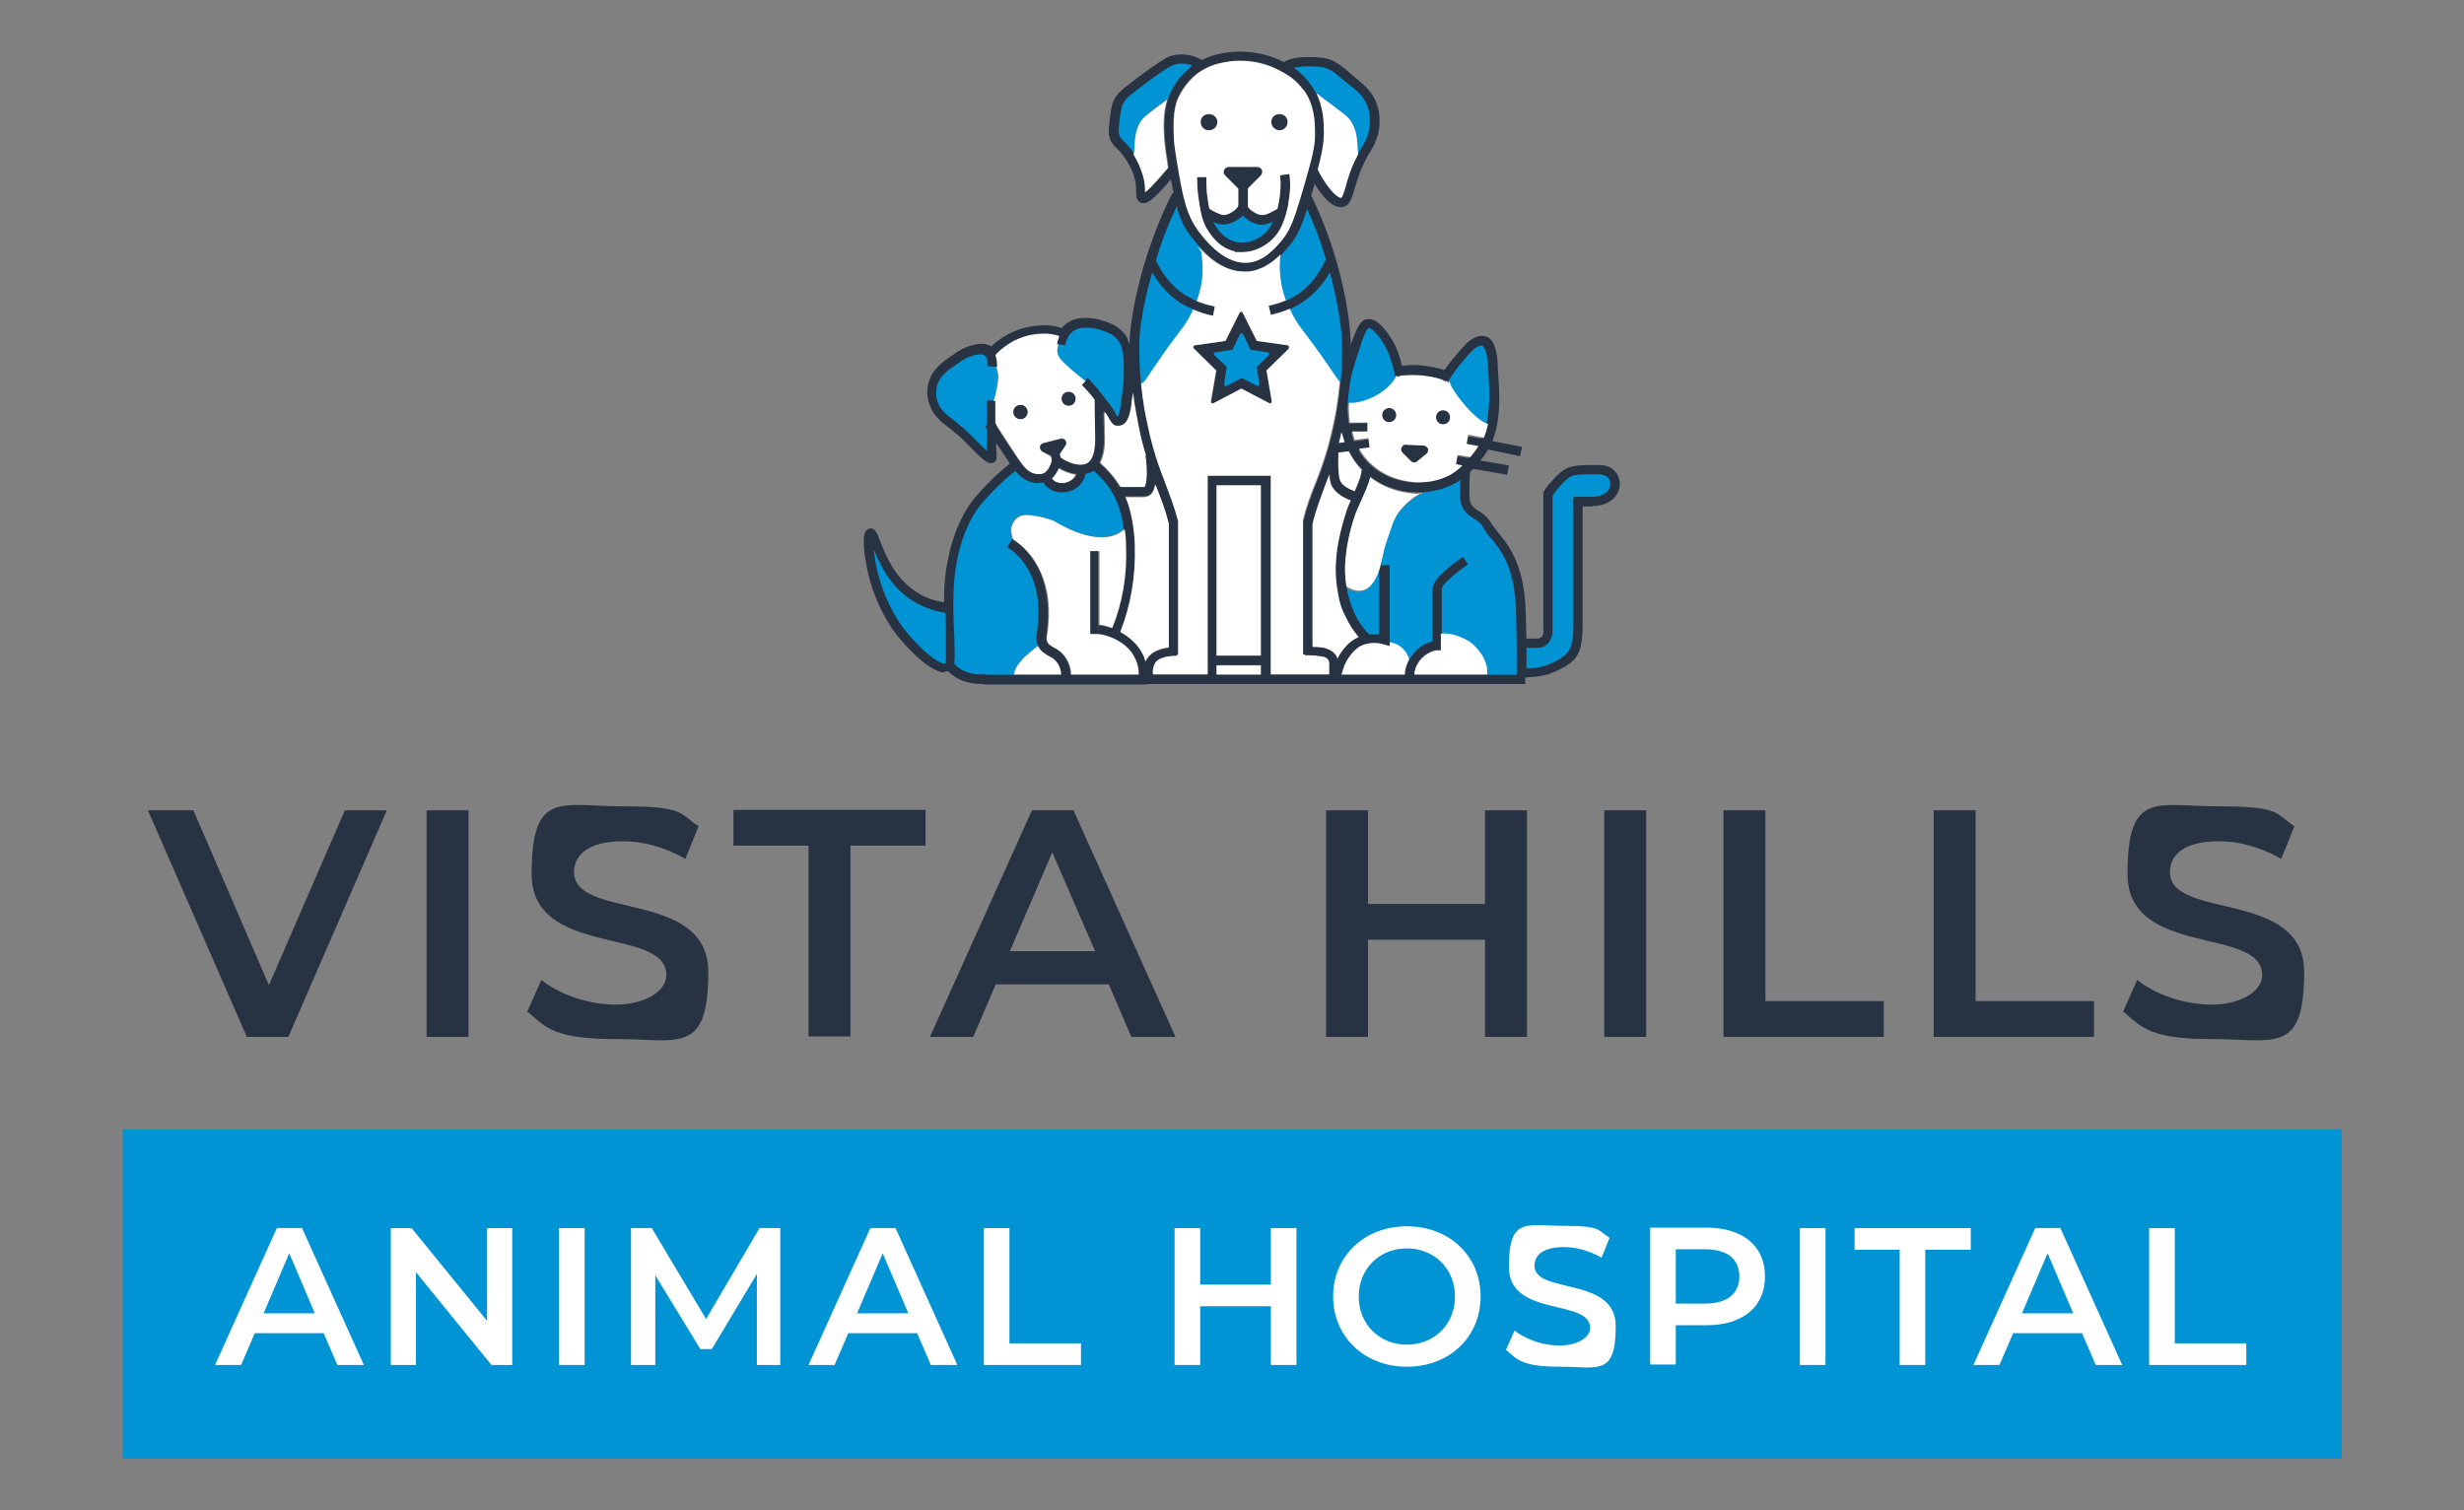 <?xml version="1.0" encoding="UTF-8"?>
<svg id="Layer_1" xmlns="http://www.w3.org/2000/svg" version="1.1" viewBox="0 0 558 342">
  <rect x="0" y="0" width="558" height="342" fill="#808080" stroke="none"/>
  <!-- Generator: Adobe Illustrator 29.0.0, SVG Export Plug-In . SVG Version: 2.1.0 Build 186)  -->
  <defs>
    <style>
      .st0 {
        fill: #fff;
      }

      .st1 {
        fill: #273242;
      }

      .st2 {
        fill: #0094d5;
      }
    </style>
  </defs>
  <g>
    <path class="st2" d="M350.8,111.4c.1-.8,1.4-2.5,3.4-3.8,2.1-1.5,6.1-3,9-1.1,1.4.9,2.7,2.6,2.5,3.9-.4,3.5-5.6,2.3-7.9,3.2-1.4.5-.5,2.7-.5,3.6,0,8.2,1.3,22.8-.5,29.4-1.5,5.3-9.1,7.2-11.2,5.8-1.8-1.2-1.6-5.7,0-6.6,1.1-.7,2.4.8,3.8.2,2.2-.8,1.5-8.2,1.6-9.7.4-14.7-1.4-17.7,0-24.9Z"/>
    <path class="st2" d="M344.9,144.1c-.1.4-.2.9-.2,1.5v7.4c-.4.1-.9.2-1.3.3-5.7,1.2-6.3.8-6.5.4-.2-.3-.2-.5-.1-.8,0-.2,0-.5,0-.8-.2-3.5-3.2-6-3.6-6.4-.8-.6-3.9-2.6-6.9-2.1-.2,0-.5,0-.7.1-1.5.4-.9,1-1,1.7,0,.2-.1.5-.5.7-2.4,1.8-3.9,5.5-4.7,6.8-.2.3-.4.5-.5.5-.1,0,0-.2,0-.5.2-.7.5-2,.1-3.4,0,0,0,0,0-.1-.4-1.3-1.2-2.3-2.4-3-.7-.5-1.2-.5-2-.7-.7-.2-1.6-.4-3-1-.6-.3-1.1-.5-1.5-.6-.2,0-.4-.2-.5-.2-.9-.3-1.2-.4-1.7-.6-1.4-.7-2.6-2-3.4-3.4-.9-1.6-1.4-3.3-1.6-4.7,0,0,0,0,0,0-.1-1.2,0-2.1.4-2.4.3-.3.8,0,1.4.3.9.5,2,1.2,3.5.9,2.2-.4,3.5-3.1,4.2-5.4,0,0,0-.2,0-.3.5-1.7.7-3.1.8-3.4.9-3,.9-2.7,1.9-5.7.4-1.3,1.5-3.6,4.4-5.9.4-.3,1.2-.8,2.2-1.4,2.5-1.4,6.4-3.2,8.3-3.8.2,0,.3,0,.5.3,0,.1.2.3.3.5,1,2.1,2.3,7.8,4.7,8.5.2,0,.3.1.4.2.3.9.9,1.8,1.7,2.4.1.5.2.9.5,1.4.6,1,1.3,1.7,2,2.5.1.3.2.5.4.8.8,1.6,1.7,3.1,2.5,4.7,0,.8,0,1.7,0,2.6,0,3.1-.1,5.9,1.1,8.8.3.6.6,1.1,1,1.5-.2.7-.5,1.3-.8,1.7,0,0,0,.2.3.3Z"/>
    <path class="st2" d="M337.9,96c-.3.2-.6.2-1,0-2.1-.5-5.2-4-6.6-5.9-1.1-1.5-1.9-2.6-2.1-3.7,0-.3,0-.7,0-1,0,0,0-.1,0-.2,0-.3.1-.5.3-.7.6-1,2-1.8,4.8-4.9,1.6-1.8,1.8-2.3,2.4-2.2,1.6.2,2.2,5.6,2.6,10,.5,5.3.8,7.9-.4,8.5Z"/>
    <path class="st2" d="M316.7,83.1h0c0,.6-.2,1.1-.4,1.6,0,.2-.1.3-.2.5-1.9,4.2-7.9,6.5-10.7,6.2-.1,0-.3,0-.4,0-.4,0-.7-.2-.9-.4-.6-.6,0-1.7,1.6-6.3.3-.8.6-1.8.9-2.9,1.9-6.2,1.9-7.8,3-8.1,2.4-.7,7.5,4.5,7,9.4Z"/>
    <path class="st2" d="M214.3,151.4c-10.1-5.9-13.6-13.3-15-16.9-1.3-3.6-2.5-10.1-1.3-10.6.8-.4,2.3,4.2,5.7,7.5,3.4,3.3,8.1,5.5,11,6.5l-.3,13.5Z"/>
    <path class="st2" d="M229.5,154.1s0,0,0,0c.2-.3,0,.5,0,0Z"/>
    <path class="st2" d="M255.1,117.1c-.5,1.7.4,1.7-.6,2.7-.2.1-.3.3-.6.4-5.4,4-14.5-1.8-15.4-2.3,0,0-2.1-1-5.5-1.3-.9,0-1.7,0-2.5.4-1.4.9-1.6,2.6-1.7,2.6,0,.6,0,1.2.2,1.6,0,.1.1.4.3.9,0,.2.2.4.3.6,1.1,2,3.6,4.6,3.6,4.6,1.5,1.5,1.9,3.7,2.7,8,.8,4.1,1.7,8.7-.5,10.6,0,0-.2.2-.3.3-.4.3-1,.7-1.9,1.5-1.1,1-1.6,1.4-2.2,2.2-.4.5-1.2,1.2-1.4,2.8,0,.3,0,.7,0,1.1s0,.2,0,.3c-.4.6-1.3.8-2.4.8s-2.6-.3-3.9-.5c-.3,0-.5-.1-.8-.2-.4-.1-.8-.2-1.1-.3-3.5-1.1-3.2.4-4.2-1.1-.4-.6-.7-1.1-1-1.8h0c-.1-.3-.3-.6-.4-1-.5-1.5-.7-3.2-.8-5.3,0-3.1-.2-5.2-.4-6.8-.3-3.7-.5-4.6.5-8.7,2.1-7.7,5.7-15.3,9.3-18.7.6-.6,3.6-2.7,4.7-5h0c0-.2.2-.4.2-.6,0-.2,0-.3.1-.5l2.2,2.4c1.3.9,2.3,1.6,4.5,2.5,0,0,.2,0,.3.1,2.1.8,1.9.1,3.9.7,1.8.6,3.7-1.5,5.4-2.7,0,0,.1,0,.2-.1h0c1.6-1.1,0-.6,2.2-2.1h0c.1,0,.3.1.6.5.4.5,1,1.2,1.5,1.6.5.4,1.4-.4,1.7.7.2,1.1.7,1.8,1.3,2.4h0c.1.2.3.4.4.6.1.2.6.7,1,1.6.6,1.2,1.2,2.9.6,4.6Z"/>
    <path class="st2" d="M256.1,85.1c0,.4-.2.9-.3,1.3-.9,4.2-.4,8.4-2.1,8.5-.7,0-.6-.6-1.5-2,0,0,0,0,0,0-.2-.3-.4-.5-.6-.8-.2-.2-.4-.5-.6-.7-1.8-2.1-3.3-3.5-5.3-5-.2-.2-.4-.3-.6-.5-.2-.2-2-1.5-4-3.4-1.1-1-1.5-1.6-1.7-2.4-.2-.7,0-1.4.2-2,.3-.7.7-1.3.9-1.6,0,0,0,0,0-.1,0,0,0,0,0-.1l5.1-3.4c3.1,1.2,5.9,2.7,8,3.1,2.6.6,1.2,1.2,2,2.1,0,0,0,0,0,0,.4.5,1.1,1.8.2,6.9Z"/>
    <path class="st2" d="M225.9,87.1c-.3,1.5-.5,2.8-.9,3.7-.1.3-.2.5-.4.6l-.3,4.6v2c-.1,0-.3,2.6-.3,2.6,1,1.8,0,3.9-2.7,1.2-2.4-2.6-5.4-4-8.7-8.2-1.5-1.8-1.9-2.7-2-3.7-.2-1.9.9-3.5,1.7-4.6,1.3-1.9,2.8-2.9,4.1-3.7,1.4-.9,2.1-1.4,3.2-1.6.1,0,1.4-.3,2.8.2.8.2,1.6.7,2.4,1.6.3.4.6.8.7,1.2.7,1.6.5,3,.3,4Z"/>
    <path class="st2" d="M271.3,15.5c-.5,1-2.5,1.8-3.8,3-.7.6-1.1,2.4-2.6,3.5-.2.2-.4.3-.6.4h0c-3.4,2.6-5.2,3.9-5.6,4.5-2.4,3.1-1.5,6.9-2,8,0,.2-.2.3-.4.4-1.4.3-4.9-5.1-4-9.9.3-1.8,1.7-2.9,2.7-4.4,1.6-2.4,3.4-3.6,5-4.9,2.1-1.5,3.2-2.3,4.9-2.8,2.4-.6,5.2-.5,6.2.6.2.2.3.3.3.5.1.3,0,.6-.1.9Z"/>
    <path class="st2" d="M308,35.4c-.2,0-.3-.2-.4-.5-.4-1.3.3-4.9-2-7.9-.5-.6-2.4-2.1-6.2-4.9-.6-.4-1-.7-1.3-1-.5-.4-.8-.6-1.3-1-1.5-1.3-3.7-3.3-4-4.8,0,0,0,0,0,0,0-.2,0-.4,0-.6.5-1.6,3.7-1.9,6.5-1.1,1.7.4,2.9,1.3,4.9,2.8,1.7,1.2,3.4,2.5,5,4.9,1,1.4,2.3,2.6,2.7,4.4.9,4.8-2.6,10.2-4,9.9Z"/>
    <path class="st2" d="M272.3,63.3c-.2,1.9-.7,3.5-1.2,4.9-.3.7-.5,1.4-.8,1.9-.1.3-.3.5-.4.8-1.5,3.1-2.4,3.6-6.4,9.3-3.8,5.4-4.3,6.7-5,6.6h0c-2-.4-1.8-10.7-.3-19.1.5-2.8,1.1-5.5,1.9-7.9.1-.3.2-.7.3-1,1.7-5.4,3.8-9.7,5.6-12.8l.6,1.1v.2c.1,0,5,8.4,5,8.4l.8,1.3c.3,1.5.5,3.7.2,6.3Z"/>
    <g>
      <ellipse class="st2" cx="281.2" cy="52" rx="6.7" ry="3.6"/>
      <ellipse class="st2" cx="275.2" cy="50.5" rx="1.4" ry=".9"/>
      <ellipse class="st2" cx="288" cy="51" rx="1.3" ry="1.2" transform="translate(-3.4 75.9) rotate(-14.9)"/>
    </g>
    <path class="st2" d="M305.4,80.4c0,3.5-.5,6.1-1.5,6.3,0,0-.1,0-.2,0-.1,0-.2,0-.4-.2-.6-.5-1.6-2.3-4.6-6.5-4.1-5.7-4.9-6.2-6.4-9.3-.1-.2-.2-.5-.3-.7-.3-.6-.6-1.2-.9-2-.5-1.4-1-3-1.2-4.9-.3-2.2-.2-4,0-5.5,0-.3,0-.6.1-.8l5.7-9.7h0c0-.1.6-1.2.6-1.2,1.7,3.2,3.9,7.6,5.7,13.2,0,.1,0,.2.1.3.7,2.5,1.4,5.2,2,8.2.7,4.3,1.2,9,1.1,12.7Z"/>
    <polygon class="st2" points="281.2 73 283.9 78.4 289.9 79.3 285.5 83.5 286.6 89.4 281.2 86.6 275.9 89.4 276.9 83.5 272.6 79.3 278.6 78.4 281.2 73"/>
    <g>
      <g>
        <path class="st1" d="M214,152.3c-4.1,0-10.6-8.1-10.9-8.5-1.2-1.5-4-5.5-5.9-11.7-1.3-4.4-2.1-10.1-1.2-11.7.2-.4.6-.6.8-.7,1.3-.3,1.8.9,2.5,2.8,1.2,3,3.1,8,7.7,11.2,1.9,1.4,4.2,2.3,6.8,2.7,0-2.3,0-5.9,1-10.2,0-.3.1-.6.2-1,.5-2,1.6-6.6,4.7-11.1,1.3-1.9,5.9-6.9,9.4-9.4l1.2,1.7c-3.3,2.3-7.7,7.1-8.9,8.8-2.9,4.2-3.9,8.4-4.4,10.4,0,.4-.2.7-.2.9-1,5-.9,8.9-.9,11,0,2.6.1,4.7.2,6.3.2,6.7.2,7.3-1,8-.4.2-.8.3-1.3.3ZM197.9,124.7c.2,1.9.6,4.3,1.4,6.8,1.7,5.8,4.4,9.6,5.5,11,3.9,5,8.3,8.3,9.4,7.7,0-.3,0-2.5,0-6,0-1.5,0-3.2-.1-5.4-3-.5-5.8-1.6-8.1-3.2-4.5-3.1-6.7-7.7-8-10.9Z"/>
        <path class="st1" d="M225.8,83.1h-.2s-1.9-.2-1.9-.2c0-.3.1-1.7-.6-2.3-.2-.1-.3-.2-.5-.3-.9-.2-2,.1-2.8.4-1.1.3-1.7.8-2.9,1.6-2.2,1.5-4.1,2.8-4.7,5.1,0,.3-.2.9-.2,1.7,0,2.4,1.5,4,1.7,4.1.7.7,1.1,1.1,1.7,1.5.6.4,1.3,1,2.4,2h.2c.3.4.7.7,1.9,1.9,1.6,1.6,2.8,2.8,3.6,3.5,0-.3,0-.7,0-1.2,0-.7,0-1.4,0-2.1v-8.1h2.1v8.1c0,.3,0,.5,0,.8,0,.4,0,.8,0,1.2,0,.9,0,1.5.1,1.9,0,.9.1,1.6-.6,2-.2.1-.4.2-.7.2-1,0-2.3-1.2-5.9-4.9-1.1-1.1-1.4-1.4-1.7-1.6-.1,0-.2-.1-.3-.2-1.1-1-1.8-1.5-2.3-1.9-.7-.5-1.2-.9-2-1.8-.4-.4-2.1-2.4-2.2-5.5,0-1,.1-1.9.3-2.4.8-3,3.2-4.7,5.6-6.3,1.1-.8,2.1-1.4,3.5-1.9,1.3-.4,3.4-1,5,0,.1,0,.2.2.3.2.5.4.8.9,1,1.4.4,1,.4,2.1.4,2.7Z"/>
        <rect class="st1" x="273.4" y="108" width="2.1" height="45.9"/>
        <rect class="st1" x="285.6" y="108" width="2.1" height="46.4"/>
        <rect class="st1" x="273.4" y="107.8" width="14.3" height="2.1"/>
        <path class="st1" d="M266.7,118s0,0,0,0l-2.1.5s0,0,0-.1c-.8-3.3-1.8-5.7-2.8-8.3l-.3-.6h0c-.7-1.9-1.5-3.9-2.2-6.4-.6-2-1.2-4.2-1.7-6.9-.3-1.5-.8-4-1.2-7.2-.2-1.2-.3-2.6-.4-4.1h0c-.2-2.1-.2-4.5-.2-6.9h0c0-.3,0-.5,0-.8.3-6.5,3-20.2,9.7-33.5,0,0,0,0,0,0l1.9,1c-.4.8-.8,1.6-1.1,2.4,0,0,0,0,0,0-1.9,4-3.4,8-4.5,11.8-.3,1-.6,1.9-.9,2.9-2,7-2.9,12.9-2.9,16.2,0,3.2.1,6.2.4,8.8.4,4.1,1,7.2,1.4,9,1.3,6.3,2.7,10,4.1,13.6,1,2.7,2,5.2,2.9,8.6Z"/>
        <rect class="st1" x="264.7" y="118" width="2.1" height="30.3"/>
        <path class="st1" d="M306,78.8h0c0,2.1,0,4-.2,5.9-.2,2.5-.5,4.8-.8,6.7-.3,1.9-.6,3.5-.8,4.6,0,.1,0,.2,0,.3-.1.5-.2,1-.3,1.4h0c0,.2,0,.3-.1.4-.2.8-.4,1.5-.5,2.2-.1.5-.3,1-.4,1.4,0,0,0,0,0,0,0,.3-.2.5-.2.7-.5,1.9-1.1,3.5-1.7,5h0c-.3.9-.7,1.8-1,2.7-1,2.6-1.9,5-2.7,8.2,0,0,0,.2,0,.3l-2.1-.5h0s0,0,0,0c.8-3.4,1.8-6,2.9-8.7,1.4-3.6,2.8-7.3,4.1-13.6.4-1.8,1-5.1,1.4-9.3.3-2.6.4-5.4.3-8.5,0-3.5-.9-9.4-2.7-16.2-.3-1-.5-2-.9-3-1.1-3.8-2.6-7.8-4.4-11.7,0,0,0,0,0,0-.4-.8-.8-1.6-1.2-2.5l1.9-1c0,.2.2.3.2.4,7,14.1,9,28.2,9.1,33.8,0,.3,0,.5,0,.8Z"/>
        <rect class="st1" x="295" y="118" width="2.1" height="30.2"/>
        <path class="st1" d="M242.5,152.8c0,.4,0,.9-.1,1.3l-2.1-.4c0-.3,0-.6,0-.9,0-1.5-.7-2.9-1.9-3.8-.3-.2-.6-.4-.9-.5-.8-.5-1.8-1-2.3-2,0,0,0-.2-.1-.3-.6-1.2-.4-2.5-.2-3.6.5-4,.3-7.6-.7-10.6-1.2-3.5-3.3-6.4-6.1-8.1l1.1-1.8c0,0,0,0,.1,0,3.1,2,5.6,5.2,6.9,9.2,1.1,3.4,1.4,7.3.9,11.5-.1,1-.3,2,0,2.6.3.5.9.8,1.5,1.2.4.2.7.4,1,.6,1.7,1.2,2.8,3.4,2.8,5.5Z"/>
        <path class="st1" d="M253.7,143c0,.2-.1.3-.2.5l-2-.8c0-.2.1-.3.2-.5,2.3-5.8,3.4-12.1,3.1-18.7,0-1.3-.2-2.5-.3-3.6-.4-3-1.1-5.5-2.1-7.4-1.1-2.2-2.7-4.1-4.6-5.8-.2-.1-.3-.3-.5-.4l.8-.9h0s.6-.7.6-.7c.2.1.3.3.5.4,1.9,1.6,3.4,3.5,4.6,5.5.2.3.3.6.5.9.2.4.4.8.6,1.2,1.3,2.8,2,6.5,2.1,10.8.3,7-.8,13.6-3.3,19.7Z"/>
        <path class="st1" d="M345.6,153.3h-2.1c0-5.1,0-10-.2-15.2-.3-7.2-1.8-11.8-5.5-16-.9-1-1.4-1.8-1.8-2.5-.6-.9-.9-1.4-1.8-1.9-1.7-1.1-3.2-2-3.5-4.6-.2-1.4,0-4.1.1-5.5l2.1-.8c-.1,1.3-.2,4.9-.1,6.1.2,1.6.9,2.1,2.5,3.1,1.3.8,1.8,1.6,2.5,2.6.4.6.9,1.3,1.7,2.3,3.9,4.5,5.7,9.7,6,17.3.2,5.3.2,10.2.2,15.3Z"/>
        <path class="st1" d="M304.7,126.5c-.2,2.1-.1,4.2.2,6.2.7,4.4,2.4,8.2,5.1,10.9,0,0,.2.2.3.3l-1.5,1.6c-.4-.4-.7-.7-1.1-1.2-1.2-1.4-2.2-2.9-3-4.7-.7-1.4-1.2-3-1.6-4.7,0,0,0,0,0,0-.6-2.7-.8-5.5-.5-8.5.3-3.1,1-6.5,2.2-10.3.3-.8.7-1.8,1.1-2.8.1-.2.2-.4.3-.7.2-.4.4-.8.6-1.2.8-1.8,1.5-3.6,1.6-4.9h2.1c0,.6,0,1.1-.2,1.6-.4,1.7-1.3,3.6-2.1,5.4-.5,1.2-1.1,2.4-1.4,3.3-1.2,3.6-1.9,6.9-2.1,9.8Z"/>
        <path class="st1" d="M259.8,152.8c0,.4,0,.8,0,1.2v.7c0,0,0,.3,0,.3h-37.2v-2.1h35.2c0-1.2-.2-2.4-.7-3.4-2-4.6-7.5-5.8-8.4-5.8v-2.1c0,0,.1,0,.2,0,.5,0,1.7.3,2.9.7.6.2,1.3.5,2,.9,2,1.1,4.1,2.8,5.3,5.5.2.4.3.8.4,1.2.3,1,.4,2,.4,3Z"/>
        <rect class="st1" x="246.9" y="141.4" width="1.7" height="2.1"/>
        <rect class="st1" x="246.6" y="124.7" width="2.1" height="18.8"/>
        <path class="st1" d="M222.4,154.9c-3.1,0-5-.9-6.1-1.6-1.3-.9-1.9-1.5-2.4-2.3l1.8-1.2c.4.6.8,1,1.8,1.7,1,.6,2.7,1.4,5.8,1.2v2.1c-.2,0-.5,0-.8,0Z"/>
        <path class="st1" d="M314.7,128v18.4l-1.4-.4c-1-.3-3-.7-5,.3-1.4.7-2.2,1.8-2.8,2.6-.8,1-1.3,2.4-1.7,4,0,.2-.1.5-.2.7l-1-.2h0l-1.1-.2c0-.1,0-.2,0-.3.3-1.4.7-2.6,1.2-3.7h0c.3-.6.6-1.1.9-1.6.6-.9,1.7-2.3,3.6-3.2,0,0,.2,0,.2-.1.7-.3,1.4-.5,2-.6.1,0,.2,0,.3,0,1-.1,1.9,0,2.6,0v-15.7h2.1Z"/>
        <path class="st1" d="M326.3,145.1v2.1c-.2,0-.7,0-1,0-1.8.3-3.6,1.6-4.4,3.3-.4.8-.5,1.5-.6,2.2,0,.5,0,1,0,1.4l-2.1.3c0-.5-.1-1.1,0-1.7,0-1,.3-2,.8-3.1,0-.1.1-.2.2-.3,1.1-1.9,2.9-3.5,5-4,.2,0,.3,0,.5-.1.1,0,.2,0,.3,0,.4,0,1.1,0,1.3,0Z"/>
        <path class="st1" d="M332.3,127.9c-1.3.9-2.6,1.9-3.7,2.9-1.6,1.4-2,2-2.1,2.6,0,.2,0,1.3,0,1.7,0,1.9,0,3.5,0,3.8v8.2h-2.1v-8.1c0-.4,0-1.9,0-3.9,0-1.8,0-1.9.1-2.2.4-1.3,1.2-2.3,2.8-3.7,1.2-1.1,2.6-2.1,4-3.1l1.2,1.8Z"/>
        <path class="st1" d="M273.1,14.2l-1.3,1.7c-.1-.1-.3-.2-.4-.3-.4-.3-.9-.5-1.3-.7-.2-.1-.5-.2-.7-.3-.5-.1-1.8-.4-3.3,0-.7.2-1.2.4-3.8,2.2-.7.5-2.9,2-5.9,4.4-1,.8-1.7,1.4-2.1,2.4-.2.3-.3.8-.6,2.3-.3,2.4-.5,3.6-.3,4.4.2.8.5,1.1,1.1,1.7.6.6,1.4,1.4,2.4,2.9,0,0,0,.1.1.2.6,1,1.5,2.4,2,4.5.5,1.7.5,3,.5,3.8h0c.7-.5,2.2-1.9,5.2-5.5,0,0,0,0,.1-.1l1.6,1.4c-.5.5-.9,1.1-1.3,1.5-3.5,4.1-5,5.3-6.1,5.3s-.5,0-.8-.2c-.9-.5-.9-1.4-.9-2.3,0-.8,0-1.9-.4-3.3-.5-1.8-1.3-3-1.8-3.9-.9-1.4-1.6-2.1-2.2-2.7-.7-.7-1.4-1.4-1.7-2.7-.3-1.2,0-2.6.3-5.2.2-1.6.4-2.3.7-2.9.7-1.5,1.7-2.3,2.7-3.1,3.1-2.5,5.3-4,6-4.5,2.6-1.8,3.4-2.3,4.5-2.6,2-.5,3.6-.2,4.4,0,.9.2,1.7.6,2.4,1,.3.2.6.4.9.6Z"/>
        <path class="st1" d="M311.9,30.9c-.4,1.4-.9,2.3-1.5,3.3l-.4.6c-1.9,3.4-2.7,6.1-3.3,8.1-.6,2.1-1,3.6-2.6,4-.2,0-.3,0-.5,0-1.8,0-3.9-1.9-6.1-5.6h0c-.5-.8-1-1.6-1.4-2.5l1.9-1c.1.2.2.4.3.6,3,5.6,4.9,6.4,5.3,6.4.3,0,.7-1.4,1-2.4.5-1.8,1.2-4.4,2.9-7.5.2-.4.4-.7.6-1.1l.4-.6c.6-1,1-1.7,1.3-2.8.4-1.4.9-4.2-.4-7-.8-1.8-2-2.8-4.7-4.9-.4-.3-.7-.6-1.1-.9-1.5-1.3-2.7-2.2-4.3-2.4-2.5-.3-5-.2-6.4.2,0,0,0,0,0,0-.4.1-.7.2-1,.4l-1.3-1.7s0,0,.1,0c1.9-1.4,6.5-1.3,8.9-1,2.3.3,3.7,1.5,5.5,2.9.3.3.7.6,1,.9,2.7,2.2,4.2,3.4,5.3,5.7,1.6,3.4,1,6.8.5,8.4Z"/>
        <path class="st1" d="M241.3,74.5l-.7,1.9h0c0,.1,0,.1,0,.1-.2,0-.4-.2-.7-.2-1.5-.5-3.3-.8-6.3-.3-1,.2-2.6.6-4.4,1.6-1.4.8-2.7,1.8-3.8,3-.3.3-.6.7-.9,1l-1.7-1.3c.4-.5.8-1,1.2-1.4,1.2-1.2,2.6-2.3,4.1-3.1,2-1.1,3.8-1.6,5-1.8,3.8-.7,6.1-.2,7.9.5.1,0,.2,0,.4.1Z"/>
        <path class="st1" d="M256.8,84v.3c0,1.6,0,3.2-.3,4.8,0,.6-.2,1.3-.3,1.9,0,.1,0,.3,0,.5-.3,2-.7,4-1.9,4.8-.3.2-.7.3-1.1.3s-.4,0-.6,0c-.8-.2-1.2-1-1.8-2.1-.1-.2-.2-.4-.3-.5-.2-.2-.3-.4-.5-.6-.4-.6-.8-1.1-1.2-1.7-.3-.4-.6-.8-1-1.2-.9-1.2-1.9-2.3-2.9-3.3l.8-.9.6-.7c1.5,1.4,2.8,3.1,4.1,4.8s.6.8.9,1.2c.1.1.2.2.3.4.2.3.4.5.6.8,0,0,0,0,0,0,0,.1.2.3.3.5,0,0,0,0,0,.1.1.3.4.7.6,1,.1-.2.5-1,.8-3.2,0-.3,0-.5,0-.6.4-2.1.6-4.2.6-6.3v-.4c0-2.5,0-5.6-1.7-7.3-1-1-2.1-1.4-3.3-1.8-.9-.3-1.9-.6-3.4-.6-.9,0-1.9,0-2.9.7-1.4.9-1.9,2.6-2,3.3l-1.9-.3h-.3c0-.5.2-1.1.5-1.9.3-.6.6-1.2,1.1-1.9.3-.4.8-.8,1.3-1.1,1.4-.9,2.9-1,4-1,1.8,0,3.2.4,4.1.7,1.4.5,2.8.9,4.1,2.3s1.1,1.4,1.4,2.2c.9,2.1.9,4.5.9,6.6Z"/>
        <path class="st1" d="M345.3,153.5v-2.1c1.2,0,3.7-.2,5.3-.9,1.9-.8,4-1.8,4.9-3.5.8-1.6.8-4.2.8-6.3v-28s2.1,0,2.1,0v28c0,2.3,0,5.3-1,7.3-1.2,2.4-3.9,3.5-6,4.4-1.9.8-4.8,1-6.2,1Z"/>
        <path class="st1" d="M345.4,146.7c0,0-.2,0-.2,0v-2.1c.2,0,.6,0,.9,0,.4,0,.7,0,1,0h.4c.7,0,1.1,0,1.4-.2.3-.2.5-.5.6-1,.1-.5,0-1.1,0-1.7,0-.3,0-.6,0-.8v-6.9c0-4.7,0-9.5,0-14.2,0-1.4,0-3,0-4.6,0-1.3,0-2.6,0-3.8h2.1c0,1.1,0,2.5,0,3.8,0,1.6,0,3.2,0,4.6,0,4.7,0,9.5,0,14.2v6.9c0,.2,0,.5,0,.7,0,.7,0,1.5-.1,2.3-.2.9-.7,1.7-1.4,2.2-.9.7-1.9.6-2.7.6h-.4c-.3,0-.7,0-1,0-.3,0-.5,0-.7,0Z"/>
        <path class="st1" d="M357.8,113.6"/>
        <path class="st1" d="M360.5,114.7c-.8,0-1.4,0-2.2,0h-1.9s0-2.2,0-2.2h2c.8,0,1.3,0,2.2,0s3-.2,3.8-1.8c.5-.9.3-2-.3-2.6-.7-.6-1.4-.7-2.8-.7h-.9c-1.2,0-2.5,0-3.8.2-.8.1-1.9.9-2.5,1.6l-.3.3c-.8.9-1.6,1.8-2.3,2.9l-1.9-1c.6-1.3,1.7-2.3,2.6-3.3l.3-.3c.9-.9,2.3-2,3.7-2.2,1.5-.3,2.9-.3,4.2-.3h.9c1.5,0,3,0,4.3,1.3,1.3,1.2,1.6,3.4.7,5.1-1,1.8-3,2.9-5.7,2.9Z"/>
        <path class="st1" d="M303.1,152.2c0,.2,0,.4,0,.6v.5h-2.1s0-.5,0-.5c0-.2,0-.4,0-.6,0-.6,0-1.1,0-2,0-.3-.1-.5-.3-.8-.3-.4-.7-.5-1.1-.6-.8-.2-3.7-.4-4.1-.3v-.2s-.1-1.9-.1-1.9c.2,0,1,0,1.9,0,1.1,0,2.3.2,2.9.3.5.1,1.4.4,2.1,1.3.3.3.5.7.6,1.1h0c.1.3.2.6.2.9,0,1.1,0,1.6,0,2.3Z"/>
        <g>
          <rect class="st0" x="275.5" y="109.9" width="10" height="38.6"/>
          <rect class="st1" x="274.9" y="148.5" width="11.3" height="2.1"/>
        </g>
        <path class="st1" d="M266.5,148.4v.2c-2.5,0-4.3.6-4.9,1.6-.5.9-.6,1.8-.5,2.6,0,.7.2,1.2.2,1.2l-1.6.7-.4.2s-.3-.9-.4-2c0-.9,0-2,.5-3,.1-.2.2-.5.4-.7,1-1.6,3-2.2,4.9-2.5.6,0,1.2-.1,1.8-.1v1.9Z"/>
        <path class="st1" d="M240.3,104.6c0,.2-.1.4-.2.7,0,.2-.2.5-.3.7-.4.9-1,1.8-1.7,2.4-.5.4-1.1.8-1.8.9,0,0-.1,0-.2,0-.4,0-.7.1-1.1.1-1.3,0-2.5-.5-3.6-1.3-.4-.4-.9-.7-1.4-1.4-.3-.3-.6-.8-1-1.3h0c-.1-.1-.2-.3-.3-.4-.3-.5-.7-1-1.1-1.7-.2-.3-.7-1-1.2-1.8-.4-.6-.8-1.2-1.3-1.9-.4-.6-.7-1.2-1.1-1.7-.4-.6-.7-1.1-.9-1.4l1-.6.9-.5c0,0,0,.2.1.2.7,1.1,2,3.2,3,4.7.5.8,1,1.5,1.2,1.8,2,3.1,2.6,3.7,3.2,4.2,1,.8,2,1,3.2.8.9-.2,1.8-1.4,2.2-3,0,0,0-.2,0-.2l1,.3,1,.2Z"/>
        <path class="st1" d="M245.9,105.2"/>
        <path class="st1" d="M249.1,104.9c-.1.3-.3.5-.4.7-.3.4-.6.7-.9.9-.6.4-1.2.7-2,.8,0,0,0,0-.1,0-.3,0-.6,0-1,0s-.7,0-1.1,0c-1.5-.2-2.8-.8-3.8-1.4-.3-.2-.6-.3-.8-.5-.2-.1-.3-.2-.4-.3l.6-.9.6-.9c.1,0,.2.2.3.2,1.7,1.2,3.6,1.8,5.1,1.6,2-.3,2.9-2.6,2.7-7,0-2.1-.1-4.3-.1-6.4v-1.5s0-.2,0-.2h2.1s0,1.6,0,1.6c0,.5,0,1,0,1.4,0,1.6,0,3.3.1,4.9.1,2.9-.2,5.1-1,6.7Z"/>
        <polygon class="st1" points="240.6 105.2 240.1 105.3 239.1 105.5 238.5 105.7 238.2 104.4 238 103.4 237.8 102.5 238.4 102.4 239.3 102.2 239.9 102.1 240.1 102.9 240.2 103.8 240.6 105.2"/>
        <g>
          <path class="st0" d="M243.6,107.4c-.3.9-1.2,1.7-2.4,2-.8.2-1.6,0-2.3-.2-.3-.2-.6-.4-.8-.7.7-.6,1.3-1.5,1.7-2.4,1,.6,2.3,1.2,3.8,1.4Z"/>
          <path class="st1" d="M245.8,107.3s0,0,0,0c-.2,1.9-1.9,3.6-4.1,4.1-.4,0-.8.1-1.2.1-.9,0-1.7-.2-2.5-.6-.7-.4-1.3-.9-1.7-1.6,0,0,0,0,0-.1-.2-.3-.3-.6-.4-1l2.1-.4c0,.2.1.4.3.6.2.3.4.5.8.7.6.3,1.5.4,2.3.2,1.2-.3,2.2-1.1,2.4-2,0-.3,0-.5,0-.8l2.1-.4c0,.4.1.7,0,1.1Z"/>
        </g>
        <g>
          <polygon class="st1" points="239 102.7 236.6 101.4 240.5 100.5 239 102.7"/>
          <path class="st1" d="M241.3,101l-1.3,1.9-.2.3c-.2.3-.5.5-.9.5s-.3,0-.5-.1l-.5-.2-1.9-1c-.4-.2-.6-.6-.6-1.1,0-.4.4-.8.8-.9l3.9-1c.4-.1.9,0,1.1.4.3.4.3.9,0,1.2Z"/>
        </g>
        <circle class="st1" cx="242" cy="90.3" r="1.6"/>
        <g>
          <path class="st0" d="M248,98.4c0-2.1-.1-4.3-.1-6.4v-1.5c-.9-1.2-1.9-2.3-2.9-3.3l.8-.9c-.2-.2-.4-.3-.6-.5-.2-.2-2-1.5-4-3.4-1.1-1-1.5-1.6-1.7-2.4-.2-.7,0-1.4.2-2h-.3c0-.5.2-1.1.5-1.9-1.5-.5-3.3-.8-6.3-.3-1,.2-2.6.6-4.4,1.6-1.4.8-2.7,1.8-3.8,3,.4,1,.4,2.1.4,2.7h-.2c.7,1.5.5,3,.3,4-.3,1.5-.5,2.8-.9,3.7h.4v5c.7,1.1,2,3.2,3,4.7.5.8,1,1.5,1.2,1.8,2,3.1,2.6,3.7,3.2,4.2,1,.8,2,1,3.2.8.9-.2,1.8-1.4,2.2-3l-.2-1-1.9-1c-.4-.2-.6-.6-.6-1.1,0-.4.4-.8.8-.9l3.9-1c.4-.1.9,0,1.1.4.3.4.3.9,0,1.2l-1.3,1.9.2.8c1.7,1.2,3.6,1.8,5.1,1.6,2-.3,2.9-2.6,2.7-7ZM231.1,94.9c-.9,0-1.6-.7-1.6-1.6s.7-1.6,1.6-1.6,1.6.7,1.6,1.6-.7,1.6-1.6,1.6ZM242,91.9c-.9,0-1.6-.7-1.6-1.6s.7-1.6,1.6-1.6,1.6.7,1.6,1.6-.7,1.6-1.6,1.6Z"/>
          <path class="st1" d="M232.7,93.3c0,.9-.7,1.6-1.6,1.6s-1.6-.7-1.6-1.6.7-1.6,1.6-1.6,1.6.7,1.6,1.6Z"/>
        </g>
        <path class="st1" d="M275.2,69.4l-.4,2.1c-1.6-.3-3.1-.8-4.5-1.4-3.9-1.6-7-4.3-9.3-8.3-.4-.6-.7-1.3-1.1-1.9-.1-.2-.2-.5-.3-.7l.6-.3,1.3-.6c.1.2.2.5.3.7,2.2,4.6,5.2,7.5,9.3,9.2,1.3.5,2.6.9,4.1,1.2Z"/>
        <path class="st1" d="M302.4,59.2c0,0,0,.2-.1.2-.4.9-.8,1.7-1.2,2.4-2.2,3.8-5.2,6.5-9,8.2-1.3.6-2.7,1-4.3,1.4l-.5-2.1c1.4-.3,2.7-.7,3.9-1.2,4-1.7,6.9-4.8,9-9.2.1-.2.2-.3.3-.5l1.7.8h.2Z"/>
        <path class="st1" d="M291.7,78.2l-7-1-3.2-6.4c-.1-.3-.5-.3-.7,0l-3.2,6.4-7,1c-.3,0-.4.4-.2.7l5.1,5-1.2,7c0,.3.3.6.6.4l6.3-3.3,6.3,3.3c.3.2.6,0,.6-.4l-1.2-7,5.1-5c.2-.2.1-.6-.2-.7ZM287.4,80.4l-2.8,2.7.6,3.9c0,.3-.3.5-.5.4l-3.5-1.8-3.4,1.8c-.3.2-.6,0-.6-.4l.6-3.9-2.8-2.7c-.2-.2-.1-.6.2-.6l3.9-.6,1.7-3.5c.1-.3.5-.3.7,0l1.7,3.5,3.9.6c.3,0,.4.4.2.6Z"/>
        <path class="st1" d="M316.2,94c0,.9-.7,1.6-1.6,1.6s-1.6-.7-1.6-1.6.7-1.6,1.6-1.6,1.6.7,1.6,1.6Z"/>
        <path class="st1" d="M328.4,94.5c0,.9-.7,1.6-1.6,1.6s-1.6-.7-1.6-1.6.7-1.6,1.6-1.6,1.6.7,1.6,1.6Z"/>
        <g>
          <polygon class="st1" points="320.2 103.7 318.3 101.8 322.3 102 320.2 103.7"/>
          <path class="st1" d="M323,102.8l-2.1,1.7c-.2.2-.5.3-.7.2-.3,0-.5-.1-.7-.3l-1.9-1.9c-.3-.3-.4-.8-.2-1.2.2-.4.6-.7,1-.6l4,.2c.4,0,.8.3,1,.7.1.4,0,.9-.4,1.2Z"/>
        </g>
        <g>
          <polygon class="st1" points="281.5 42.2 278.3 38.9 284.8 38.9 281.5 42.2"/>
          <path class="st1" d="M285.8,38.5c-.2-.4-.5-.7-1-.7h-6.6c-.4,0-.8.3-1,.7-.2.4,0,.9.2,1.2l3.3,3.3c.2.2.5.3.8.3s.5-.1.7-.3l.3-.3,3-3c.3-.3.4-.8.2-1.2ZM280.8,40h1.4l-.7.7-.7-.7Z"/>
        </g>
        <rect class="st1" x="280.5" y="41.1" width="2.1" height="7.1"/>
        <path class="st1" d="M291.8,46.1c-.6,2.7-1.4,6.7-4.9,9.1-1.1.8-3.1,1.9-5.6,1.9s-1.2,0-1.8-.2c-3.7-.9-5.5-4-6.2-5.1-1.1-2-1.4-3.7-1.8-6.4-.3-1.7-.4-3.5-.4-5.3h2.1c0,1.7,0,3.3.3,4.9.1.9.2,1.6.4,2.3.2.9.4,1.6.6,2.3,0,.2.2.4.3.6,0,.1.1.2.2.4,0,0,0,0,0,.1.1.2.2.4.4.6.7,1.2,2.1,2.9,4.5,3.5,2.5.6,4.7-.6,5.7-1.3.6-.4,1.1-.9,1.6-1.5.2-.3.4-.5.5-.7.2-.4.4-.7.6-1.1,0-.1.1-.2.1-.3.4-.9.6-1.8.9-2.7.1-.5.2-1,.3-1.5.4-2,.5-4,.3-6.1l2.1-.3c.3,2.3.2,4.5-.3,6.8Z"/>
        <path class="st1" d="M282.5,47.5c-.1.2-.3.4-.4.6,0,0-.1.2-.2.3,0,.1-.2.2-.3.3-.3.3-.7.6-1.1.9-1.4,1-2.6,1.2-3.3,1.2h0c-.2,0-.5,0-.7,0-.4,0-.8-.2-1.2-.3-.1,0-.2-.1-.4-.2-.3-.1-.5-.2-.7-.4-.6-.3-1.1-.6-1.5-.9-.2,0-.3-.2-.4-.2l1-1.9c.1,0,.3.2.5.3,0,0,0,0,.1,0,.8.5,2.2,1.3,3.2,1.4.4,0,1.1-.1,2.1-.8.5-.3.9-.7,1.2-1.2,0,0,0-.2.1-.2l.9.5.9.5Z"/>
        <path class="st1" d="M290.8,48.8c0,0-.2.1-.4.2-.4.3-1,.6-1.7,1-.1,0-.2.1-.4.2-.3.1-.6.3-1,.4-.2,0-.4.1-.6.2-.3,0-.6.1-.9.1h0c-.7,0-1.9-.2-3.3-1.2-.4-.3-.7-.6-1.1-.9-.1-.1-.2-.2-.3-.4h0c0,0-.1-.2-.2-.3-.2-.2-.3-.4-.4-.6l.9-.5.9-.5c0,0,0,.2.1.2.3.5.7.9,1.2,1.2,1,.7,1.7.8,2.1.8,1.1,0,2.6-1,3.4-1.4,0,0,0,0,0,0,.2-.1.3-.2.4-.2l1,1.9Z"/>
        <path class="st1" d="M275.7,27.7c0,1-.8,1.9-1.9,1.9s-1.9-.8-1.9-1.9.8-1.8,1.9-1.8,1.9.8,1.9,1.8Z"/>
        <path class="st1" d="M291.6,27.7c0,1-.8,1.9-1.8,1.9s-1.9-.8-1.9-1.9.8-1.8,1.9-1.8,1.8.8,1.8,1.8Z"/>
        <polygon class="st1" points="344.7 101.2 344.2 103.3 337 101.8 334.8 101.4 332.1 100.9 332.5 98.8 335.9 99.4 338 99.9 344.7 101.2"/>
        <polygon class="st1" points="341.7 105.4 341.3 107.5 333.7 106.2 331.2 105.7 329.7 105.4 330 103.3 332.9 103.8 335.3 104.3 341.7 105.4"/>
        <polygon class="st1" points="309.6 97.9 306.1 98 303.9 98 303.7 98 302.9 98.1 302.9 95.9 303.5 95.9 304.2 95.9 305.6 95.9 309.6 95.8 309.6 97.9"/>
        <polygon class="st1" points="310.1 101.6 307.7 101.9 305.5 102.2 303 102.5 302.6 102.5 302.1 102.6 301.9 100.5 303.2 100.3 304.6 100.1 306.8 99.9 309.9 99.5 310.1 101.6"/>
        <path class="st1" d="M337.6,101.5"/>
        <g>
          <path class="st1" d="M298,21.1c-.3-.7-.8-1.4-1.3-2.1-1.3-1.8-2.7-2.9-3.9-3.8,0,0,0,0,0,0-.7-.4-1.3-.8-1.8-1-.1,0-.3-.2-.4-.2-5.4-2.8-10.8-2.4-12.8-2.1-1.3.2-3.3.5-5.6,1.7-.3.1-.7.3-1,.5-.4.2-.7.5-1.1.7-.2.1-.4.3-.6.5-.8.7-2.9,2.5-4.4,5.6-.2.4-.4,1-.6,1.6h0c-.8,2.5-1.3,6.5,0,14.2,0,.4.1.9.2,1.3.2,1,.3,1.9.5,2.7.2,1.1.4,2.2.6,3.1.3,1.2.5,2.2.8,3.2,0,0,0,.2,0,.3.8,2.7,1.9,4.9,3.8,7.1.3.4.7.8,1.1,1.3,2.1,2.4,5.8,5.8,10.5,5.8s.6,0,.9,0c3.2-.3,5.7-2.1,7.4-3.9.7-.8,1.3-1.5,1.8-2.1,1.8-2.1,2.8-4.7,4-8.4,0,0,0-.1,0-.2.3-.9.6-1.8.9-2.8.2-.7.4-1.4.6-2.1,0-.2.1-.5.2-.7h0c.3-1.1.6-2,.8-2.9.9-3.4,1.4-5.8,1.4-8.4,0-2.3-.1-5.6-1.7-8.9ZM282.5,59.4c-5.1.4-9.1-4.5-10.6-6.4-3.4-4.2-4.1-8.4-5.5-16.8-.5-3.2-.7-5.7-.7-7.7,0-4.2.9-6,1.2-6.7,1.3-2.7,3.1-4.3,3.8-4.9,2.8-2.3,5.8-2.7,7.4-3,.6-.1,1.6-.2,2.8-.2,2.4,0,5.7.4,9,2.3,1.3.7,3.4,1.9,5.1,4.2,2.5,3.4,2.5,7.3,2.6,9.8,0,3-.7,5.7-2.3,11.4-2,7.1-3,10.3-5.1,12.8-1.5,1.8-4,4.9-7.8,5.2Z"/>
          <path class="st0" d="M307.6,34.9c-1.7,3.1-2.4,5.7-2.9,7.5-.3,1-.7,2.4-1,2.4-.4,0-2.3-.8-5.3-6.4.9-3.4,1.4-5.8,1.4-8.4,0-2.3-.1-5.6-1.7-8.9.3.2.7.5,1.3,1,3.8,2.8,5.8,4.3,6.2,4.9,2.3,3,1.6,6.6,2,7.9Z"/>
          <path class="st0" d="M264.5,38c-3,3.5-4.4,5-5.2,5.6h0c0-1,0-2.2-.5-3.9-.6-2-1.4-3.5-2-4.5,0,0,0-.1-.1-.2.5-1.2-.3-4.9,2-8,.5-.6,2.2-1.9,5.6-4.4-.8,2.4-1.3,6.5,0,14.1,0,.4.1.9.2,1.3Z"/>
          <path class="st0" d="M295.1,20.3c-1.7-2.4-3.8-3.5-5.1-4.2-3.3-1.8-6.6-2.3-9-2.3s-2.2.1-2.8.2c-1.6.2-4.6.7-7.4,3-.7.6-2.5,2.2-3.8,4.9-.4.7-1.2,2.5-1.2,6.7s.2,4.5.7,7.7c1.4,8.4,2.1,12.6,5.5,16.8,1.5,1.9,5.6,6.8,10.6,6.4,3.7-.3,6.3-3.4,7.8-5.2,2.1-2.5,3-5.7,5.1-12.8,1.6-5.7,2.4-8.4,2.3-11.4,0-2.5-.1-6.4-2.6-9.8ZM289.8,25.8c1,0,1.8.8,1.8,1.8s-.8,1.9-1.8,1.9-1.9-.8-1.9-1.9.8-1.8,1.9-1.8ZM273.8,25.8c1,0,1.9.8,1.9,1.8s-.8,1.9-1.9,1.9-1.9-.8-1.9-1.9.8-1.8,1.9-1.8ZM291.8,46.1c-.6,2.7-1.4,6.7-4.9,9.1-1.1.8-3.1,1.9-5.6,1.9s-1.2,0-1.8-.2c-3.7-.9-5.5-4-6.2-5.1-1.1-2-1.4-3.7-1.8-6.4-.3-1.7-.4-3.5-.4-5.3h2.1c0,1.7,0,3.3.3,4.9.1.9.2,1.6.4,2.3.8.5,2.2,1.3,3.2,1.4.4,0,1.1-.1,2.1-.8.5-.3.9-.7,1.2-1.2v-4l-3-3c-.3-.3-.4-.8-.2-1.2.2-.4.6-.7,1-.7h6.6c.4,0,.8.3,1,.7.2.4,0,.9-.2,1.2l-3,3v4c.3.5.7.9,1.2,1.2,1,.7,1.7.8,2.1.8,1.1,0,2.6-1,3.4-1.4,0,0,0,0,0,0,.1-.5.2-1,.3-1.5.4-2,.5-4,.3-6.1l2.1-.3c.3,2.3.2,4.5-.3,6.8Z"/>
        </g>
        <g>
          <g>
            <path class="st0" d="M321.9,111.6c-1,.6-1.8,1-2.2,1.4-2.9,2.2-4,4.6-4.4,5.9-1,3-1,2.7-1.9,5.7,0,.3-.3,1.7-.8,3.4h0v.3c-.7,2.4-2,5.1-4.2,5.4-1.5.3-2.7-.5-3.5-.9-.3-2-.4-4.1-.2-6.2.3-3,.9-6.2,2.1-9.8.3-.9.8-2,1.4-3.3.8-1.9,1.7-3.7,2.1-5.4,3.9,3,8.1,3.6,10.4,3.7.2,0,.5,0,.9,0s.3,0,.4,0Z"/>
            <path class="st0" d="M304.6,100.1l-1.4.2c.2-.7.4-1.4.5-2.2h.2c0,.2,0,.3.1.4.1.4.3,1,.5,1.6Z"/>
            <path class="st1" d="M339.5,92.2c-.2,3.1-.7,5.6-1.5,7.6-.3.7-.6,1.4-1,2,0,0,0,0,0,0-.3.6-.9,1.4-1.6,2.3-.5.6-1,1.2-1.6,1.9-.3.3-.5.6-.9.9-.6.6-1.2,1.1-1.9,1.6-.1,0-.2.2-.3.2-.5.4-1.1.7-1.7,1-2.8,1.4-5.4,1.7-7.1,1.8-.1,0-.3,0-.4,0-.3,0-.6,0-.9,0-2.3,0-6.6-.7-10.4-3.7-.3-.2-.6-.5-1-.8-.3-.3-.5-.5-.8-.8-1.4-1.4-2.4-2.9-3-4.3-.4-.7-.7-1.4-.9-2-.2-.7-.4-1.2-.5-1.6,0-.2,0-.3-.1-.4,0-.1,0-.3-.1-.4h0c-.2-.6-.3-1.2-.4-1.7-.5-3.3-.1-6.3.3-9.2h0c0,0,0,0,0,0,.3-2,.8-3.7,1.6-6.3h0c.1-.4.3-.9.4-1.4,0,0,0-.1,0-.2h0c1.7-5.2,2.6-6.2,3.8-6.4,2.2-.4,4.1,2.2,5.2,3.8,1.5,2.1,2.3,4.7,2.8,6.7.2.6.3,1.2.4,1.7v.3c0,0-.3,0-.3,0,0,0,0,0-.1,0l-1.6.4v-.3c0,0,0,0,0,0-.4-1.8-1.2-5.2-2.9-7.6-.5-.8-2.2-3.1-3.1-3-.1,0-.8.6-2.2,5.2-1.1,3.4-1.7,5.2-2,7.4-.2,1.4-.4,2.9-.5,4.3-.1,1.4,0,2.9.2,4.5.1.6.3,1.3.5,2,0,0,0,0,0,.1.2.5.4,1.1.6,1.9.3.6.6,1.3,1,2,.7,1.2,1.6,2.5,3,3.7,3.6,3.2,7.8,3.8,10,3.9,1.1,0,4.1.1,7.3-1.5,1-.5,2.1-1.3,3.1-2.3.6-.5,1.2-1.2,1.8-1.9.6-.8,1.3-1.6,1.8-2.5.1-.2.3-.4.4-.6.3-.4.5-.9.7-1.4.5-1,.8-2.1,1.1-3.4.2-1.2.4-2.5.5-4,.2-2.7,0-5.4-.2-8v-.6c-.1-1.2-.3-4.2-1.3-4.8-.2-.1-.5,0-.9.1-1.1.5-2.2,1.8-3.1,2.9l-.5.6c-1.3,1.5-2.3,2.9-3.1,4.2,0,.1-.2.2-.2.3l-1.5-.9s0,0,0,0l-.3-.2c.4-.6.7-1.1,1.2-1.8.7-.9,1.4-1.9,2.4-3l.5-.6c1-1.2,2.3-2.8,3.9-3.5,1.4-.6,2.3-.3,2.9,0,1.9,1.2,2.1,4.5,2.2,6.5v.6c.2,2.7.4,5.5.3,8.3Z"/>
          </g>
          <g>
            <path class="st0" d="M335.9,99.4c.5-1,.8-2.1,1.1-3.4-2.1-.5-5.2-4-6.6-5.9-1.1-1.5-1.9-2.6-2.1-3.7,0,.1-.2.2-.2.3l-1.5-.9s0,0,0,0c-1.1-.4-2.8-.7-4.5-.9-1.1-.1-2.8-.1-4.1,0,0,0,0,0-.1,0l-1.6.4v-.3c-2,4.2-8,6.5-10.8,6.2-.1,1.4,0,2.9.2,4.5h4c0,0,0,2,0,2h-3.5c.2.5.4,1.2.6,1.9l3.1-.4.3,2.1-2.4.3c.7,1.2,1.6,2.5,3,3.7,3.6,3.2,7.8,3.8,10,3.9,1.1,0,4.1.1,7.3-1.5,1-.5,2.1-1.3,3.1-2.3l-1.5-.3.4-2.1,2.9.5c.6-.8,1.3-1.6,1.8-2.5l-2.7-.5.4-2.1,3.4.7ZM314.6,95.6c-.9,0-1.6-.7-1.6-1.6s.7-1.6,1.6-1.6,1.6.7,1.6,1.6-.7,1.6-1.6,1.6ZM323,102.8l-2.1,1.7c-.2.2-.5.3-.7.2-.3,0-.5-.1-.7-.3l-1.9-1.9c-.3-.3-.4-.8-.2-1.2.2-.4.6-.7,1-.6l4,.2c.4,0,.8.3,1,.7.1.4,0,.9-.4,1.2ZM326.8,96.1c-.9,0-1.6-.7-1.6-1.6s.7-1.6,1.6-1.6,1.6.7,1.6,1.6-.7,1.6-1.6,1.6Z"/>
            <path class="st1" d="M328.7,84.7l-.5.6-.9,1.1c-.2-.2-.5-.3-.9-.5,0,0,0,0,0,0-1.1-.4-2.8-.7-4.5-.9-1.1-.1-2.8-.1-4.1,0,0,0,0,0-.1,0-.5,0-.9.2-1.2.3l-.2-.7-.4-1.4c.2,0,.5-.2.8-.2.3,0,.7-.1,1.1-.2,1.5-.2,3.2-.2,4.5,0,1.5.2,3.5.5,5.1,1.1.4.2.8.4,1.1.6,0,0,.1,0,.2.1Z"/>
          </g>
        </g>
        <g>
          <path class="st0" d="M257.7,152.8h-15.1c0-2.1-1.1-4.3-2.8-5.5-.3-.2-.7-.4-1-.6-.7-.4-1.3-.7-1.5-1.2-.4-.6-.2-1.6,0-2.6.5-4.2.3-8.1-.9-11.5-1.3-4-3.7-7.2-6.9-9.2-.2-.4-.3-.8-.3-.9-.1-.4-.2-1-.2-1.6,0,0,.3-1.8,1.7-2.6.8-.5,1.6-.5,2.5-.4,3.3.3,5.5,1.3,5.5,1.3.9.5,10,6.3,15.4,2.3.2-.2.4-.3.6-.4.2,1.1.3,2.3.3,3.6.3,6.7-.8,13-3.1,18.7-1.3-.5-2.4-.7-2.9-.7v-16.7h-2.1v18.8h.2c0,0,1.7,0,1.7,0,.9,0,6.5,1.2,8.4,5.8.5,1.1.7,2.2.7,3.4Z"/>
          <path class="st0" d="M240.4,152.8h-10.8c.3-1.6,1-2.3,1.4-2.8.6-.8,1.1-1.3,2.2-2.2,1-.9,1.5-1.2,1.9-1.5,0,0,0,.2.1.3.6,1,1.5,1.5,2.3,2,.3.2.6.3.9.5,1.2.8,1.9,2.3,1.9,3.8Z"/>
          <path class="st0" d="M295,118h0c.8-3.4,1.8-6,2.9-8.7,1.4-3.6,2.8-7.3,4.1-13.6.4-1.8,1-5.1,1.4-9.3-.6-.5-1.6-2.3-4.6-6.5-4.1-5.7-4.9-6.2-6.4-9.3-.1-.2-.2-.5-.3-.7-1.3.6-2.7,1-4.3,1.4l-.5-2.1c1.4-.3,2.7-.7,3.9-1.2-.5-1.4-1-3-1.2-4.9-.3-2.2-.2-4,0-5.5-1.7,1.7-4.2,3.6-7.4,3.9-.3,0-.6,0-.9,0-4.8,0-8.4-3.5-10.5-5.8l.8,1.3c.3,1.5.5,3.7.2,6.3-.2,1.9-.7,3.5-1.2,4.9,1.3.5,2.6.9,4.1,1.2l-.4,2.1c-1.6-.3-3.1-.8-4.5-1.4-.1.3-.3.5-.4.8-1.5,3.1-2.4,3.6-6.4,9.3-3.8,5.4-4.3,6.7-5,6.6.4,4.1,1,7.2,1.4,9,1.3,6.3,2.7,10,4.1,13.6,1,2.7,2,5.2,2.9,8.6h0v30.3h-.3v.2c-2.5,0-4.3.6-4.9,1.6-.5.9-.6,1.8-.5,2.6h12.4v-45h14.3v45h13.2c0-.2,0-.4,0-.6,0-.6,0-1.1,0-2,0-.3-.1-.5-.3-.8-.3-.4-.7-.5-1.1-.6-.8-.2-3.7-.4-4.1-.3v-.2h-.4v-30.2ZM291.9,78.9l-5.1,5,1.2,7c0,.3-.3.6-.6.4l-6.3-3.3-6.3,3.3c-.3.2-.6,0-.6-.4l1.2-7-5.1-5c-.2-.2-.1-.6.2-.7l7-1,3.2-6.4c.1-.3.5-.3.7,0l3.2,6.4,7,1c.3,0,.4.4.2.7Z"/>
          <rect class="st0" x="275.5" y="150.7" width="10" height="2.1"/>
          <path class="st0" d="M319.1,149.4c0,0-.1.2-.2.3-.5,1.1-.8,2.2-.8,3.1h-14.3c.4-1.6.9-2.9,1.7-4,.6-.8,1.4-1.9,2.8-2.6,2-.9,4-.6,5-.3l1.4.4v-.9c.9.2,1.3.3,2,.7,1.1.7,1.9,1.7,2.4,3,0,0,0,0,0,.1Z"/>
          <path class="st0" d="M336.8,152.8h-16.5c0-.7.2-1.4.6-2.2.9-1.7,2.6-3,4.4-3.3.3,0,.8,0,1,0v-3.8c2.9-.4,6.1,1.5,6.9,2.1.5.4,3.5,2.9,3.6,6.4,0,.4,0,.6,0,.8Z"/>
          <rect class="st1" x="222.5" y="152.8" width="122.9" height="2.1"/>
        </g>
      </g>
      <path class="st1" d="M259.3,111.9"/>
      <path class="st1" d="M259.4,101"/>
      <g>
        <path class="st0" d="M308.5,106.4h-.2c0,1.3-.8,3.1-1.6,4.9-1.4-.5-2.9-1.3-3.4-2.4-.5-1.2-.5-4.8-.4-6.4l2.5-.3c.7,1.3,1.6,2.8,3,4.3Z"/>
        <path class="st0" d="M307.6,144.3c0,0-.2,0-.2.1-1.9.9-3,2.4-3.6,3.2-.3.5-.7,1-.9,1.6-.1-.4-.3-.8-.6-1.1-.7-.9-1.7-1.1-2.1-1.3-.6-.2-1.8-.3-2.9-.3v-28.1c.8-3.2,1.8-5.6,2.7-8.2.3-.9.7-1.7,1-2.6.1.9.3,1.7.5,2.3.9,1.8,3,2.9,4.4,3.4-.5,1-.9,2-1.1,2.8-1.2,3.8-2,7.2-2.2,10.3-.3,3,0,5.9.5,8.5,0,0,0,0,0,0,.2,1.4.7,3.1,1.6,4.7.8,1.7,1.8,3.3,3,4.7Z"/>
        <path class="st1" d="M307.5,111.5l-.5,2.1c-.3,0-.6-.2-1-.3-1.5-.5-3.6-1.6-4.4-3.4-.3-.6-.4-1.4-.5-2.3h0c-.3-2.6,0-5.9,0-6.3l1,.3.8.2h.2c0,.2,0,.4,0,.7-.1,1.6-.1,5.2.4,6.4.5,1.1,2,1.9,3.4,2.4.2,0,.4.1.7.2Z"/>
      </g>
      <g>
        <path class="st0" d="M259.2,110.3c-.2,0-1,0-1.9,0s-.9,0-1.5,0c-.6,0-1.4,0-2,0-1.2-2-2.8-3.9-4.6-5.5.8-1.6,1.2-3.8,1-6.7,0-1.6,0-3.3-.1-4.9.2.2.3.4.5.6,0,.1.2.3.3.5.6,1.1,1,1.8,1.8,2.1.2,0,.4,0,.6,0,.4,0,.7-.1,1.1-.3,1.2-.8,1.6-2.8,1.9-4.8,0-.2,0-.4,0-.5.1-.6.2-1.3.3-1.9.4,3.2.9,5.7,1.2,7.2.5,2.7,1.1,5,1.7,6.9.4,2.5.4,6.6-.2,7.1Z"/>
        <path class="st0" d="M264.7,118.5v28.1c-1.9.2-3.9.9-4.9,2.5-.2.2-.3.5-.4.7-.1-.4-.3-.8-.4-1.2-1.2-2.7-3.3-4.4-5.3-5.5,2.4-6.1,3.5-12.7,3.3-19.7-.2-4.3-.9-7.9-2.1-10.8.4,0,.7,0,1,0,.6,0,1.1,0,1.4,0,2,0,2.4,0,2.9-.3.8-.4,1.2-1.4,1.4-2.6l.3.6c1,2.6,2,5.1,2.8,8.3Z"/>
        <path class="st1" d="M261.6,109.5h0c-.2,1.2-.6,2.2-1.4,2.6-.6.3-1,.3-2.9.3s-.8,0-1.4,0c-.3,0-.7,0-1,0h-.3c-.5,0-1,0-1.4,0h0v-2.1h0c.2,0,.4,0,.6,0,.7,0,1.4,0,2,0,.6,0,1.2,0,1.5,0,.9,0,1.8,0,1.9,0,.6-.5.7-4.6.2-7.1l2.1-.4c0,0,.6,3.9.1,6.7Z"/>
      </g>
    </g>
  </g>
  <g>
    <rect class="st2" x="27.8" y="255.7" width="502.5" height="74.6"/>
    <g>
      <path class="st1" d="M87.6,183.5l-22.3,51.3h-9.4l-22.4-51.3h10.3l17.1,39.6,17.2-39.6h9.5Z"/>
      <path class="st1" d="M96.6,183.5h9.5v51.3h-9.5v-51.3Z"/>
      <path class="st1" d="M119.3,229.3l3.3-7.4c4.1,3.3,10.6,5.6,16.9,5.6s11.4-2.9,11.4-6.7c0-11.1-30.5-3.8-30.5-22.9s6.6-15.3,20.7-15.3,12.6,1.6,17.1,4.5l-3,7.4c-4.6-2.7-9.7-4-14.1-4-7.9,0-11.1,3.1-11.1,7,0,10.9,30.4,3.8,30.4,22.6s-6.7,15.2-20.7,15.2-16-2.5-20.2-6.2Z"/>
      <path class="st1" d="M183.1,191.5h-17v-8.1h43.5v8.1h-17v43.2h-9.5v-43.2Z"/>
      <path class="st1" d="M251.1,222.9h-25.6l-5.1,11.9h-9.8l23.1-51.3h9.4l23.1,51.3h-10l-5.1-11.9ZM248,215.4l-9.7-22.4-9.6,22.4h19.3Z"/>
      <path class="st1" d="M345.8,183.5v51.3h-9.5v-22h-26.5v22h-9.5v-51.3h9.5v21.2h26.5v-21.2h9.5Z"/>
      <path class="st1" d="M363.3,183.5h9.5v51.3h-9.5v-51.3Z"/>
      <path class="st1" d="M390.3,183.5h9.5v43.2h26.8v8.1h-36.3v-51.3Z"/>
      <path class="st1" d="M437.9,183.5h9.5v43.2h26.8v8.1h-36.3v-51.3Z"/>
      <path class="st1" d="M480.7,229.3l3.3-7.4c4.1,3.3,10.6,5.6,16.9,5.6s11.4-2.9,11.4-6.7c0-11.1-30.5-3.8-30.5-22.9s6.6-15.3,20.7-15.3,12.6,1.6,17.1,4.5l-3,7.4c-4.6-2.7-9.7-4-14.1-4-7.9,0-11.1,3.1-11.1,7,0,10.9,30.4,3.8,30.4,22.6s-6.7,15.2-20.7,15.2-16-2.5-20.2-6.2Z"/>
    </g>
    <g>
      <path class="st0" d="M73.2,301.9h-15.5l-3.1,7.2h-5.9l14-31h5.7l14,31h-6l-3.1-7.2ZM71.3,297.4l-5.8-13.6-5.8,13.6h11.6Z"/>
      <path class="st0" d="M116,278.1v31h-4.7l-17.1-21v21h-5.7v-31h4.7l17.1,21v-21h5.7Z"/>
      <path class="st0" d="M126.6,278.1h5.8v31h-5.8v-31Z"/>
      <path class="st0" d="M171.4,309.1v-20.6s-10.2,17-10.2,17h-2.6l-10.2-16.7v20.3h-5.5v-31h4.7l12.3,20.6,12.1-20.6h4.7v31s-5.4,0-5.4,0Z"/>
      <path class="st0" d="M207.6,301.9h-15.5l-3.1,7.2h-5.9l14-31h5.7l14,31h-6l-3.1-7.2ZM205.7,297.4l-5.8-13.6-5.8,13.6h11.6Z"/>
      <path class="st0" d="M222.8,278.1h5.8v26.1h16.2v4.9h-22v-31Z"/>
      <path class="st0" d="M293.6,278.1v31h-5.8v-13.3h-16v13.3h-5.8v-31h5.8v12.8h16v-12.8h5.8Z"/>
      <path class="st0" d="M301.9,293.6c0-9.2,7.1-15.9,16.7-15.9s16.7,6.7,16.7,15.9-7.1,15.9-16.7,15.9-16.7-6.8-16.7-15.9ZM329.5,293.6c0-6.3-4.7-10.9-10.9-10.9s-10.9,4.6-10.9,10.9,4.7,10.9,10.9,10.9,10.9-4.6,10.9-10.9Z"/>
      <path class="st0" d="M341,305.8l2-4.5c2.5,2,6.4,3.4,10.2,3.4s6.9-1.7,6.9-4c0-6.7-18.4-2.3-18.4-13.8s4-9.3,12.5-9.3,7.6,1,10.3,2.7l-1.8,4.5c-2.8-1.6-5.8-2.4-8.5-2.4-4.8,0-6.7,1.9-6.7,4.2,0,6.6,18.4,2.3,18.4,13.7s-4,9.2-12.5,9.2-9.7-1.5-12.2-3.7Z"/>
      <path class="st0" d="M399.7,289.1c0,6.8-5,11-13.2,11h-7v8.9h-5.8v-31h12.8c8.2,0,13.2,4.2,13.2,11ZM393.9,289.1c0-3.9-2.6-6.2-7.7-6.2h-6.7v12.3h6.7c5,0,7.7-2.3,7.7-6.2Z"/>
      <path class="st0" d="M407.6,278.1h5.8v31h-5.8v-31Z"/>
      <path class="st0" d="M430.3,283h-10.3v-4.9h26.3v4.9h-10.3v26.1h-5.8v-26.1Z"/>
      <path class="st0" d="M471.4,301.9h-15.5l-3.1,7.2h-5.9l14-31h5.7l14,31h-6l-3.1-7.2ZM469.5,297.4l-5.8-13.6-5.8,13.6h11.6Z"/>
      <path class="st0" d="M486.7,278.1h5.8v26.1h16.2v4.9h-22v-31Z"/>
    </g>
  </g>
</svg>